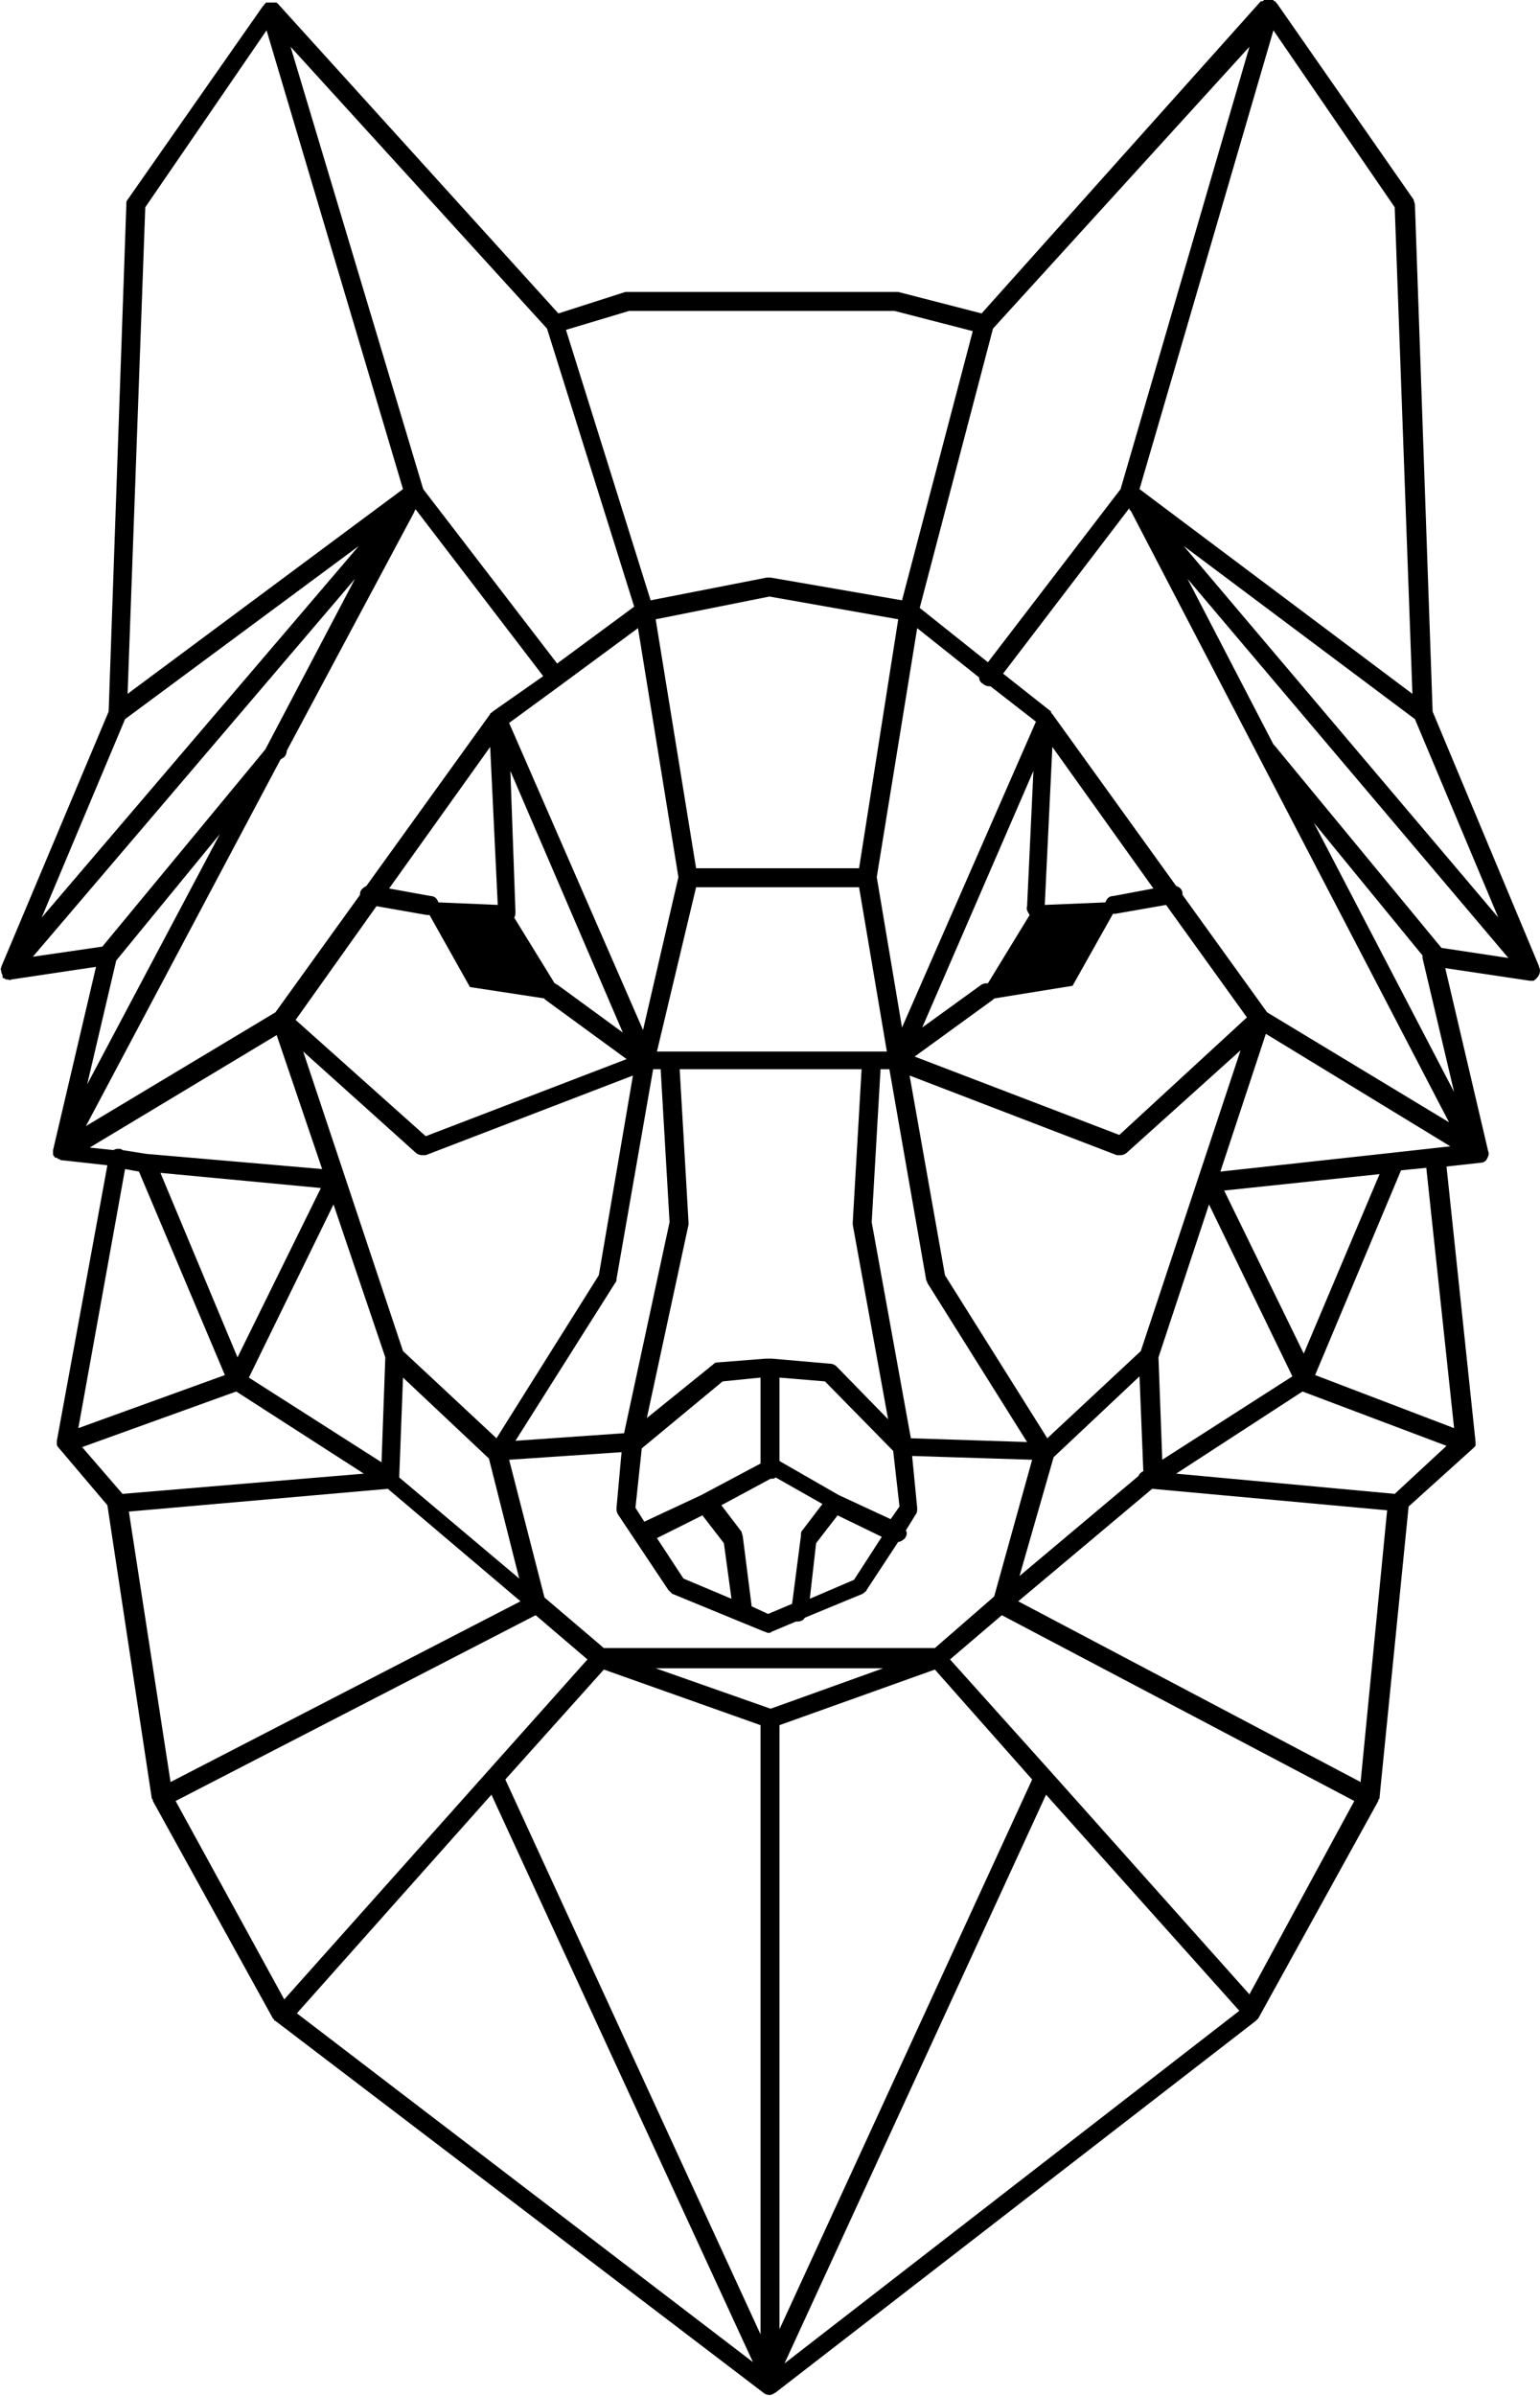 <?xml version="1.0" encoding="utf-8"?>
<!-- Generator: Adobe Illustrator 21.1.0, SVG Export Plug-In . SVG Version: 6.00 Build 0)  -->
<svg version="1.0" id="Ebene_1" xmlns="http://www.w3.org/2000/svg" xmlns:xlink="http://www.w3.org/1999/xlink" x="0px" y="0px"
	 width="121.9px" height="189.6px" viewBox="0 0 121.9 189.6" enable-background="new 0 0 121.9 189.6" xml:space="preserve">
<path d="M121.9,76.8c0-0.2-0.1-0.3-0.1-0.4l-8.4-20.1l-1.4-40.1c0-0.1-0.1-0.3-0.1-0.4L101.1,0.3c0,0,0,0-0.1-0.1
	c0-0.1-0.1-0.1-0.1-0.1c0,0-0.1,0-0.1-0.1c0,0-0.1,0-0.1,0c0,0-0.1,0-0.1,0c0,0,0,0-0.1,0c0,0,0,0-0.1,0c-0.1,0-0.1,0-0.2,0
	c0,0-0.1,0-0.1,0c-0.1,0-0.1,0.1-0.2,0.1c0,0,0,0-0.1,0L77.7,24.8l-6.6-1.7c-0.1,0-0.1,0-0.2,0l-21.2,0h0c-0.1,0-0.2,0-0.2,0
	l-5.3,1.7L22,0.3c0,0,0,0,0,0l0,0c0,0,0,0,0,0c-0.1-0.1-0.1-0.1-0.2-0.1c0,0-0.1,0-0.1,0c-0.1,0-0.1,0-0.2,0c0,0,0,0-0.1,0
	c0,0,0,0-0.1,0c0,0-0.1,0-0.1,0c0,0-0.1,0-0.1,0c0,0-0.1,0-0.1,0.1c-0.1,0-0.1,0.1-0.1,0.1c0,0,0,0-0.1,0.1L10.1,15.8
	C10,15.9,10,16,10,16.2L8.6,56.3L0.1,76.5c0,0,0,0,0,0c0,0.1-0.1,0.2,0,0.3c0,0,0,0,0,0.1c0,0.1,0.1,0.2,0.1,0.3c0,0,0,0,0,0.1
	c0,0,0,0,0,0c0,0,0,0.1,0.1,0.1c0.1,0,0.1,0.1,0.2,0.1c0,0,0,0,0.1,0c0.1,0,0.2,0.1,0.3,0c0,0,0,0,0,0l6.7-1L4.2,91c0,0,0,0,0,0
	c0,0.1,0,0.2,0,0.3c0,0,0,0,0,0c0,0.1,0,0.1,0.1,0.2c0,0,0,0,0,0c0,0,0,0,0,0c0,0,0,0.1,0.1,0.1c0,0,0.1,0,0.1,0
	c0,0,0.1,0.1,0.1,0.1c0.1,0,0.1,0,0.2,0.1c0,0,0,0,0.1,0l3.6,0.4L4.5,114c0,0,0,0,0,0c0,0.1,0,0.1,0,0.2c0,0,0,0.1,0,0.1
	c0,0,0,0,0,0c0,0.1,0.1,0.2,0.1,0.2c0,0,0,0,0,0l3.9,4.6l3.5,23.1c0,0.1,0,0.1,0.1,0.2c0,0,0,0,0,0.1c0,0,0,0,0,0c0,0,0,0,0,0
	l9.5,17.2c0,0,0.1,0.1,0.1,0.1c0,0,0,0.1,0.1,0.1c0,0,0,0,0,0c0,0,0,0,0,0l38.6,29.4c0.1,0.1,0.3,0.2,0.5,0.2c0.2,0,0.3-0.1,0.5-0.2
	l38-29.4c0.1-0.1,0.1-0.1,0.2-0.2l9.5-17.2c0,0,0,0,0,0c0,0,0,0,0,0c0-0.1,0-0.1,0.1-0.2c0,0,0-0.1,0-0.1l0,0c0,0,0,0,0,0l2.3-23
	l5.1-4.6c0,0,0,0,0,0c0.1-0.1,0.1-0.1,0.2-0.2c0,0,0,0,0,0c0,0,0,0,0,0c0-0.1,0-0.2,0-0.3c0,0,0,0,0,0l-2.3-21.8l2.7-0.3
	c0.2,0,0.4-0.1,0.5-0.3c0.1-0.2,0.2-0.4,0.1-0.6l-3.4-14.5l6.7,1c0,0,0,0,0,0c0,0,0,0,0,0c0,0,0,0,0.1,0c0,0,0,0,0,0
	c0,0,0.1,0,0.1,0c0,0,0.1,0,0.1,0C121.7,77.4,121.9,77.1,121.9,76.8z M114.1,75l-13.2-16c0,0-0.1-0.1-0.1-0.1l-6.8-13.1l25.4,30
	L114.1,75z M110.3,91.2C110.3,91.2,110.2,91.3,110.3,91.2l-13.7,1.5l3.6-10.9l14.6,8.9L110.3,91.2z M110.4,118.2l-17.3-1.6l10-6.5
	l11.4,4.3L110.4,118.2z M107.7,141l-27.1-14.3l10.6-8.9l18.6,1.7L107.7,141z M98.9,157.8l-15.8-17.7c0,0,0,0,0,0l-7.9-8.8l4.1-3.5
	l27.9,14.7L98.9,157.8z M13.9,142.5l28.5-14.7l4.1,3.5l-24,26.9L13.9,142.5z M10.2,119.6l20.5-1.8l10.5,8.9l-27.7,14.3L10.2,119.6z
	 M6.5,114.5l12.2-4.4l10.1,6.5l-19.1,1.6L6.5,114.5z M9.7,91c-0.1-0.1-0.2-0.1-0.3-0.1c-0.1,0-0.3,0-0.4,0.1l-1.9-0.2l14.8-8.9
	l3.6,10.6l-13.9-1.2c0,0,0,0,0,0L9.7,91z M22.5,59.9c0.1-0.1,0.2-0.3,0.2-0.5l10.1-18.9c0-0.1,0.1-0.2,0.1-0.2l10.1,13.2L39,56.3
	c0,0,0,0-0.1,0.1c0,0-0.1,0-0.1,0.1c0,0,0,0,0,0L29,70.1c-0.2,0.1-0.5,0.3-0.5,0.6c0,0,0,0.1,0,0.1l-6.7,9.3l-15,9l15.4-29
	L22.5,59.9z M43.3,26l6.9,22l-6.1,4.5L33.5,38.7L23,3.7L43.3,26z M78.6,26L98.9,3.7l-10.2,35L78.2,52.4l-5.4-4.3L78.6,26z
	 M102.3,108.9L92,115.5l-0.3-8.1l4-12.1L102.3,108.9C102.3,108.8,102.3,108.8,102.3,108.9z M61,135.2l-9.1-3.2h18L61,135.2z
	 M47.8,132.1l12.4,4.4v48.2L40,140.8L47.8,132.1z M61.7,136.5l12.3-4.4l7.7,8.7l-20,43.5V136.5z M74,130.4H47.8l-4.7-4l-2.8-10.9
	l8.9-0.6l-0.4,4.4c0,0.2,0,0.3,0.1,0.5l4,6c0.1,0.1,0.2,0.2,0.3,0.3l7.3,3c0.1,0,0.2,0.1,0.3,0.1c0.1,0,0.2,0,0.3-0.1l1.9-0.8
	c0,0,0,0,0,0c0,0,0.1,0,0.1,0c0.3,0,0.5-0.1,0.6-0.3l4.6-1.9c0.1-0.1,0.3-0.2,0.3-0.3l2.5-3.8c0.2,0,0.5-0.2,0.6-0.4
	c0.1-0.2,0.1-0.4,0-0.5l0.8-1.3c0.1-0.1,0.1-0.3,0.1-0.5l-0.4-4.1l9.5,0.3l-3,10.8c0,0-0.1,0.1-0.1,0.1c0,0,0,0,0,0L74,130.4z
	 M44.4,54.2C44.4,54.2,44.4,54.2,44.4,54.2C44.4,54.2,44.4,54.2,44.4,54.2l6.1-4.5l3.2,19.7l-2.8,12.1L40.3,57.2L44.4,54.2z
	 M55.1,70.2H68l2.2,13H52L55.1,70.2z M60.8,127.7l-1.3-0.6l-0.7-5.5c0-0.1-0.1-0.3-0.1-0.4l-1.6-2.1l3.9-2.1c0,0,0.1,0,0.1,0
	c0.1,0,0.2,0,0.3-0.1l3.7,2.1l-1.6,2.1c-0.1,0.1-0.1,0.2-0.1,0.4l-0.7,5.4L60.8,127.7z M67.5,96.9l2.8,15.4l-4.1-4.2
	c-0.1-0.1-0.3-0.2-0.5-0.2l-4.6-0.4c-0.1,0-0.1,0-0.2,0h-0.1c-0.1,0-0.1,0-0.2,0l-3.8,0.3c-0.2,0-0.3,0.1-0.4,0.2l-5.2,4.2l3.3-15.3
	c0-0.1,0-0.1,0-0.2l-0.7-12.1h14.4l-0.7,12.1C67.5,96.8,67.5,96.8,67.5,96.9z M55.5,118.3l-4.5,2.1l-0.7-1.1l0.5-4.7l6.4-5.3l3-0.3
	v6.8L55.5,118.3z M52.3,84.7l0.7,12l-3.6,16.7l-8.6,0.6l7.9-12.5c0.1-0.1,0.1-0.2,0.1-0.3l2.9-16.6H52.3z M55.6,119.9l1.7,2.2
	l0.6,4.4l-3.8-1.6l-2.1-3.2L55.6,119.9z M64.6,122.1l1.7-2.2l3.5,1.7l-2.2,3.4l-3.5,1.5L64.6,122.1z M66.4,118.3l-4.7-2.7V109
	l3.6,0.3l5.4,5.5l0.5,4.4l-0.7,1L66.4,118.3z M72.1,113.8L69,96.7l0.7-12.1h0.7l2.9,16.6c0,0.1,0.1,0.2,0.1,0.3l7.9,12.6L72.1,113.8
	z M49.3,81.7l-5.2-3.8c-0.1,0-0.1-0.1-0.2-0.1l-3.2-5.2c0.1-0.1,0.1-0.3,0.1-0.5L40.4,61L49.3,81.7z M38.8,59.1l0.6,12.5l-4.7-0.2
	c-0.1-0.3-0.3-0.5-0.6-0.5l-3.3-0.6L38.8,59.1z M29.8,71.7l4,0.7c0,0,0.1,0,0.1,0c0,0,0.1,0,0.1,0l3.2,5.7l5.9,0.9
	c0,0.1,0.1,0.1,0.2,0.2l6.3,4.6l-15.9,6.1l-10.3-9.2L29.8,71.7z M32.9,91.2c0.1,0.1,0.3,0.2,0.5,0.2c0.1,0,0.2,0,0.3,0l16.4-6.3
	l-2.7,15.8l-8.1,12.9l-7.4-6.9L24,83.2L32.9,91.2z M30.5,107.4l-0.3,8.3L19.7,109l6.7-13.7L30.5,107.4z M31.9,109l6.8,6.4l2.4,9.5
	l-9.5-8L31.9,109z M83.4,115.3l6.8-6.4l0.3,7.5c-0.2,0.1-0.3,0.2-0.4,0.4l-9.4,7.9L83.4,115.3z M90.3,106.9l-7.4,6.9l-8.1-12.9
	L72,85.1l16.4,6.3c0.1,0,0.2,0,0.3,0c0.2,0,0.4-0.1,0.5-0.2l9-8.1L90.3,106.9z M88.6,89.8l-16.2-6.2l6.2-4.5c0,0,0.1-0.1,0.1-0.1
	l6.2-1l3.2-5.7c0,0,0.1,0,0.1,0c0,0,0.1,0,0.1,0l4-0.7l6.4,8.9L88.6,89.8z M88.1,70.9c-0.3,0-0.5,0.2-0.6,0.5l-4.8,0.2l0.6-12.5
	l8,11.2L88.1,70.9z M81.5,72.4l-3.3,5.4c-0.2,0-0.3,0-0.5,0.1L73,81.3L81.8,61l-0.5,10.7C81.2,72,81.4,72.2,81.5,72.4z M71.4,81.3
	l-2-11.9l3.2-19.7l4.9,3.9c0,0.2,0.1,0.4,0.3,0.5c0.1,0.1,0.3,0.2,0.5,0.2c0,0,0,0,0.1,0l3.6,2.8L71.4,81.3z M68,68.7H55.1L51.9,49
	l9-1.8L71.1,49L68,68.7z M25.4,94l-6.6,13.4l-6.1-14.6L25.4,94z M38.9,142l20.7,44.9l-36.1-27.6L38.9,142z M82.8,142l15.3,17.1
	l-36,27.9L82.8,142z M96.9,94.2l12.3-1.3l-6,14.2L96.9,94.2z M100.3,80.1l-6.7-9.3c0,0,0-0.1,0-0.1c0-0.3-0.2-0.5-0.5-0.6l-9.8-13.6
	c0,0,0,0,0,0c0,0,0,0-0.1-0.1c0,0,0,0,0-0.1l-3.8-3l10-13.1c0,0.1,0,0.2,0.1,0.2l25.2,48.4L100.3,80.1z M118.6,72.6L93.7,43.2
	L112,56.9L118.6,72.6z M111.8,54.9L90.2,38.7l10.6-36.3l9.6,14L111.8,54.9z M49.8,24.6l21,0l6.2,1.6l-5.6,21.3l-10.4-1.8
	c-0.1,0-0.2,0-0.3,0l-9.2,1.8l-6.7-21.4L49.8,24.6z M11.5,16.4l9.6-14l10.8,36.3L10.1,54.9L11.5,16.4z M9.9,56.9l18.5-13.7L3.3,72.6
	L9.9,56.9z M2.6,75.7l25.5-29.9L21,59.3L8.1,74.9L2.6,75.7z M9.2,76l8.2-10L6.9,85.8L9.2,76z M11,92.7l6.8,16.1L6.2,113l3.7-20.5
	L11,92.7z M115.1,113l-11-4.2l6.8-16.2l2-0.2L115.1,113z M115.1,86.4L104,65.1l8.6,10.5c0,0.1,0,0.1,0,0.2L115.1,86.4z"/>
</svg>
